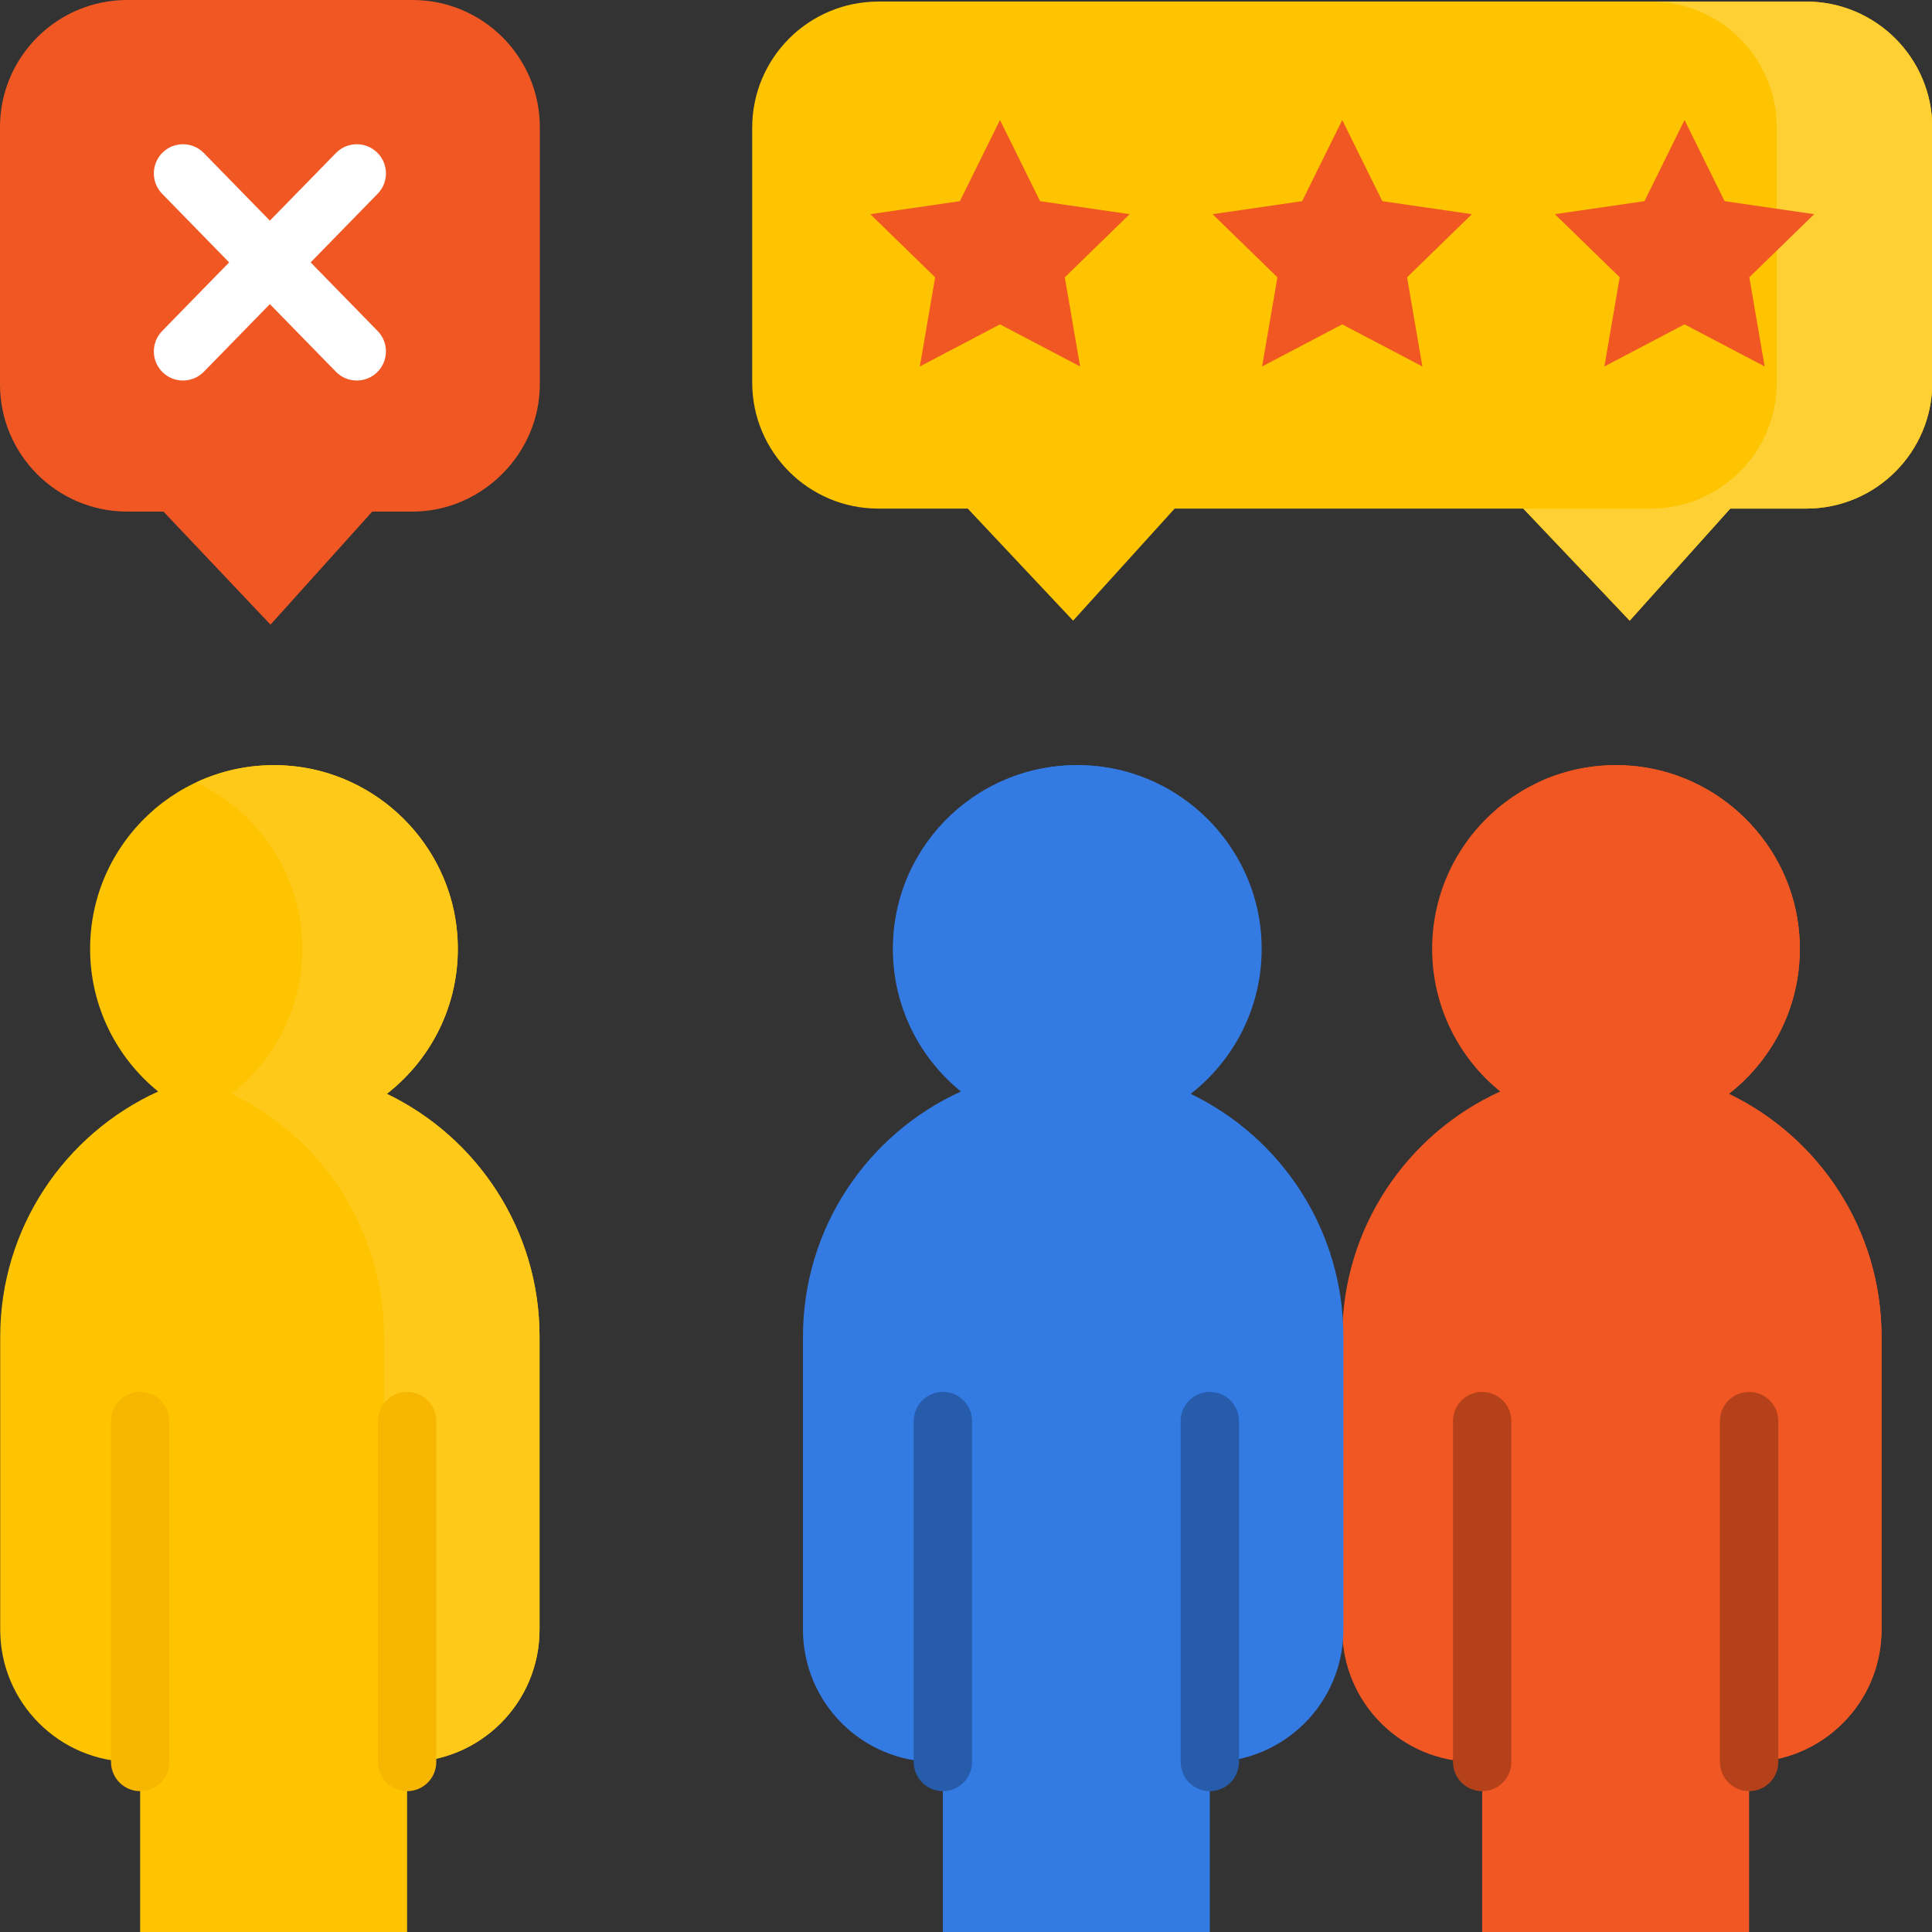 <?xml version="1.0" encoding="utf-8"?>
<!-- Generator: Adobe Illustrator 16.0.0, SVG Export Plug-In . SVG Version: 6.00 Build 0)  -->
<!DOCTYPE svg PUBLIC "-//W3C//DTD SVG 1.1//EN" "http://www.w3.org/Graphics/SVG/1.1/DTD/svg11.dtd">
<svg version="1.1" id="Layer_1" xmlns="http://www.w3.org/2000/svg" xmlns:xlink="http://www.w3.org/1999/xlink" x="0px" y="0px"
	 width="80.012px" height="80.016px" viewBox="0 0 80.012 80.016" enable-background="new 0 0 80.012 80.016" xml:space="preserve">
<rect x="0" y="0" width="80.012" height="80.016" fill="#333333" stroke="none"/>
<g display="none">
	<path display="inline" fill="#029F34" d="M71.888,34.257h-2.5v-2.501h2.5V34.257z M71.888,29.255h-2.5v-2.5h2.5V29.255z
		 M71.888,24.254h-2.5v-2.5h2.5V24.254z M69.388,19.253c0-0.75-0.125-1.375-0.375-2l2.376-0.875c0.375,0.875,0.5,1.875,0.625,2.875
		H69.388z M67.887,15.503c-0.5-0.5-1-1-1.625-1.375l1.25-2.125c0.875,0.5,1.625,1.125,2.251,1.875L67.887,15.503z M64.387,13.377
		c-0.375-0.125-0.75-0.125-1.125-0.125h-1.125v-2.5h1.125c0.5,0,1.125,0,1.625,0.125L64.387,13.377z M59.636,13.377h-2.5v-2.5h2.5
		V13.377z M54.635,13.377h-2.5v-2.5h2.5V13.377z M49.634,13.377h-2.501v-2.5h2.501V13.377z M44.633,13.377h-2.501v-2.5h2.501V13.377
		z M39.632,13.377h-2.5v-2.5h2.5V13.377z"/>
	<path display="inline" fill="#FFFFFF" d="M32.756,1.25H5.626C3.25,1.25,1.25,3.125,1.25,5.626v41.883c0,2.375,2,4.375,4.376,4.375
		h27.13c2.375,0,4.375-2,4.375-4.375V5.626C37.131,3.125,35.131,1.25,32.756,1.25z"/>
	<path display="inline" fill="#293B6B" d="M32.756,53.01H5.626C2.5,53.01,0,50.51,0,47.383V5.626C0,2.5,2.5,0,5.626,0h27.13
		c3.125,0,5.626,2.5,5.626,5.626v41.883C38.382,50.51,35.882,53.01,32.756,53.01z M5.626,2.5C3.876,2.5,2.5,3.876,2.5,5.626v41.883
		c0,1.75,1.375,3.126,3.125,3.126h27.13c1.75,0,3.125-1.376,3.125-3.126V5.626c0-1.75-1.375-3.125-3.125-3.125H5.626z"/>
	<path display="inline" fill="#C2D3E7" d="M37.131,9.251V5.626c0-2.376-2-4.376-4.375-4.376H5.626C3.25,1.25,1.25,3.125,1.25,5.626
		v3.75"/>
	<path display="inline" fill="#293B6B" d="M37.131,10.502c-0.75,0-1.25-0.5-1.25-1.25V5.626c0-1.75-1.375-3.125-3.125-3.125H5.626
		C3.876,2.5,2.5,3.876,2.5,5.626v3.75c0,0.75-0.5,1.25-1.25,1.25c-0.75,0-1.25-0.5-1.25-1.25v-3.75C0,2.5,2.5,0,5.626,0h27.13
		c3.125,0,5.626,2.5,5.626,5.626v3.75C38.382,10.002,37.756,10.502,37.131,10.502z"/>
	<path display="inline" fill="#C2D3E7" d="M1.25,41.508v6.001c0,2.375,2,4.375,4.376,4.375h27.13c2.375,0,4.375-2,4.375-4.375
		v-6.001"/>
	<path display="inline" fill="#293B6B" d="M32.756,53.01H5.626C2.5,53.01,0,50.51,0,47.383v-6c0-0.75,0.5-1.25,1.25-1.25
		c0.75,0,1.25,0.5,1.25,1.25v6c0,1.751,1.375,3.126,3.125,3.126h27.13c1.75,0,3.125-1.375,3.125-3.126v-6c0-0.75,0.5-1.25,1.25-1.25
		c0.751,0,1.251,0.5,1.251,1.25v6C38.382,50.51,35.882,53.01,32.756,53.01z"/>
	<g display="inline">
		<circle fill="#293B6B" cx="19.128" cy="46.133" r="2.251"/>
		<path fill="#817F78" d="M23.379,5.001h-8.502c-0.5,0-0.75,0.375-0.75,0.75c0,0.5,0.375,0.75,0.75,0.75h8.502
			c0.5,0,0.75-0.375,0.75-0.75C24.254,5.376,23.879,5.001,23.379,5.001z"/>
	</g>
	<path display="inline" fill="#F15723" d="M28.88,26.255v-2.5l-2.376-0.375c-0.25-0.875-0.5-1.625-1-2.25l1.375-2l-1.75-1.751
		l-2,1.375c-0.75-0.5-1.5-0.75-2.251-1l-0.374-2.376h-2.501l-0.375,2.376c-0.875,0.25-1.625,0.5-2.25,1l-2-1.375l-1.751,1.751
		l1.375,2c-0.5,0.75-0.75,1.5-1,2.25l-2.375,0.375v2.5l2.375,0.375c0.25,0.875,0.5,1.626,1,2.251l-1.375,2l1.751,1.75l2-1.376
		c0.75,0.501,1.5,0.751,2.25,1l0.375,2.375h2.501l0.374-2.375c0.875-0.25,1.625-0.5,2.251-1l2,1.376l1.75-1.75l-1.375-2
		c0.5-0.75,0.75-1.5,1-2.251L28.88,26.255z M19.128,28.13c-1.75,0-3.125-1.375-3.125-3.126c0-1.75,1.375-3.125,3.125-3.125
		c1.75,0,3.125,1.375,3.125,3.125C22.254,26.755,20.878,28.13,19.128,28.13z"/>
	<path display="inline" fill="#F3F6FA" d="M75.263,35.006H34.131c-2,0-3.5,1.625-3.5,3.5v30.256c0,2.001,1.625,3.501,3.5,3.501
		h41.132c2,0,3.501-1.626,3.501-3.501V38.507C78.764,36.631,77.139,35.006,75.263,35.006z"/>
	<path display="inline" fill="#293B6B" d="M75.263,73.639H34.131c-2.625,0-4.75-2.126-4.75-4.751V38.507
		c0-2.625,2.125-4.75,4.75-4.75h41.132c2.626,0,4.751,2.125,4.751,4.75v30.256C80.015,71.513,77.889,73.639,75.263,73.639z
		 M34.131,36.257c-1.25,0-2.25,1-2.25,2.25v30.256c0,1.25,1,2.25,2.25,2.25h41.132c1.251,0,2.251-1,2.251-2.25V38.507
		c0-1.25-1-2.25-2.251-2.25H34.131z"/>
	<rect x="35.631" y="40.007" display="inline" fill="#FEC400" width="38.132" height="23.504"/>
	<polygon display="inline" fill="#E1E6E8" points="62.637,78.764 46.758,78.764 48.884,72.388 60.511,72.388 	"/>
	<g display="inline">
		<path fill="#293B6B" d="M62.637,80.014L62.637,80.014H46.758c-0.375,0-0.75-0.25-1-0.499c-0.25-0.375-0.25-0.751-0.125-1.126
			l2.125-6.376c0.126-0.5,0.625-0.875,1.125-0.875h11.627c0.5,0,1,0.375,1.125,0.875l2.126,6.126
			c0.125,0.126,0.125,0.376,0.125,0.625C63.887,79.389,63.386,80.014,62.637,80.014z M48.509,77.514h12.376l-1.25-3.875h-9.752
			L48.509,77.514z"/>
		<path fill="#293B6B" d="M64.637,80.014H44.758c-0.75,0-1.25-0.499-1.25-1.25c0-0.75,0.5-1.25,1.25-1.25h19.879
			c0.75,0,1.25,0.5,1.25,1.25C65.887,79.389,65.262,80.014,64.637,80.014z"/>
	</g>
	<g display="inline">
		<circle fill="#F15723" cx="47.383" cy="67.262" r="1.75"/>
		<circle fill="#FEC400" cx="54.76" cy="67.262" r="1.75"/>
		<circle fill="#029F34" cx="62.011" cy="67.262" r="1.75"/>
	</g>
	<path display="inline" fill="#337AE2" d="M62.637,52.76v-2.001l-2-0.375c-0.125-0.625-0.375-1.375-0.75-1.875l1.125-1.626
		l-1.5-1.499l-1.625,1.125c-0.625-0.375-1.25-0.625-1.875-0.751l-0.375-1.999h-2l-0.375,1.999c-0.625,0.126-1.375,0.375-1.876,0.751
		l-1.625-1.125l-1.375,1.499l1.126,1.626c-0.375,0.625-0.625,1.25-0.75,1.875l-2,0.375v2.001l2,0.375
		c0.125,0.625,0.375,1.376,0.75,1.875l-1.126,1.626l1.5,1.499l1.626-1.125c0.625,0.375,1.25,0.626,1.875,0.751l0.375,2h2l0.375-2
		c0.625-0.125,1.375-0.376,1.875-0.751l1.625,1.125l1.5-1.499l-1.125-1.626c0.375-0.625,0.625-1.25,0.75-1.875L62.637,52.76z
		 M54.76,54.26c-1.375,0-2.5-1.125-2.5-2.5c0-1.376,1.125-2.501,2.5-2.501s2.5,1.125,2.5,2.501
		C57.26,53.135,56.135,54.26,54.76,54.26z"/>
</g>
<g>
	<g>
		<g>
			<path fill="#337AE2" d="M50.104,80.023v-7.053c3.029,0,5.484-2.453,5.484-5.48V55.357c0-4.429-2.582-8.255-6.324-10.057
				c1.933-1.505,3.123-3.919,2.918-6.601c-0.285-3.728-3.316-6.734-7.048-6.993c-4.451-0.309-8.157,3.208-8.157,7.589
				c0,2.385,1.098,4.513,2.817,5.908c-3.857,1.757-6.54,5.642-6.54,10.155v12.133c0,3.026,2.456,5.479,5.484,5.479h0.311v7.053
				H50.104z"/>
			<path fill="#F15723" d="M72.438,80.023v-7.053c3.029,0,5.484-2.453,5.484-5.48V55.357c0-4.429-2.582-8.255-6.324-10.057
				c1.933-1.505,3.122-3.919,2.917-6.601c-0.284-3.728-3.315-6.734-7.047-6.993c-4.451-0.309-8.157,3.208-8.157,7.589
				c0,2.385,1.098,4.513,2.817,5.908c-3.857,1.757-6.54,5.642-6.54,10.155v12.133c0,3.026,2.456,5.479,5.484,5.479h0.311v7.053
				H72.438z"/>
			<path fill="#F15723" d="M71.598,45.301c1.933-1.505,3.122-3.919,2.917-6.601c-0.285-3.728-3.315-6.734-7.048-6.993
				c-1.352-0.094-2.636,0.166-3.768,0.695c2.421,1.137,4.163,3.517,4.375,6.298c0.205,2.682-0.985,5.096-2.918,6.601
				c3.743,1.802,6.325,5.628,6.325,10.057v12.134v5.479h0.956c3.029,0,5.484-2.453,5.484-5.479V55.357
				C77.922,50.929,75.34,47.103,71.598,45.301z"/>
			<path fill="#337AE2" d="M49.311,45.301c1.933-1.505,3.123-3.919,2.917-6.601c-0.285-3.728-3.315-6.734-7.048-6.993
				c-1.353-0.094-2.636,0.166-3.768,0.695c2.421,1.137,4.163,3.517,4.375,6.298c0.205,2.682-0.985,5.096-2.917,6.601
				c3.742,1.802,6.324,5.628,6.324,10.057v12.134v5.479h0.957c3.028,0,5.484-2.453,5.484-5.479V55.357
				C55.635,50.929,53.053,47.103,49.311,45.301z"/>
		</g>
		<g>
			<path fill="#FEC400" d="M75.37,21.063h-3.715l-4.163,4.641l-4.406-4.641H48.647l-4.205,4.641l-4.364-4.641h-4.272h0.571
				c-2.886,0-5.225-2.337-5.225-5.221V5.286c0-2.883,2.339-5.221,5.225-5.221h38.421c2.885,0,5.225,2.338,5.225,5.221v10.556
				c0,2.884-2.339,5.221-5.225,5.221H75.37z"/>
			<g>
				<path fill="#FED033" d="M74.799,0.065h-6.441c2.886,0,5.225,2.338,5.225,5.221v10.556c0,2.884-2.339,5.221-5.225,5.221h-5.271
					l1.095,1.153l3.312,3.488l4.164-4.641h3.143c2.885,0,5.225-2.337,5.225-5.221V5.286C80.023,2.403,77.684,0.065,74.799,0.065
					L74.799,0.065z"/>
			</g>
			<g>
				<path fill="#F15723" d="M41.414,4.971l1.659,3.36l3.71,0.539l-2.685,2.614l0.633,3.692l-3.318-1.743l-3.318,1.743l0.633-3.692
					l-2.685-2.614l3.71-0.539L41.414,4.971z"/>
				<path fill="#F15723" d="M55.588,4.971l1.66,3.36l3.709,0.539l-2.685,2.614l0.634,3.692l-3.319-1.743l-3.318,1.743l0.634-3.692
					l-2.685-2.614l3.709-0.539L55.588,4.971z"/>
				<path fill="#F15723" d="M69.763,4.971l1.659,3.36l3.71,0.539l-2.685,2.614l0.634,3.692l-3.318-1.743l-3.318,1.743l0.634-3.692
					l-2.685-2.614l3.71-0.539L69.763,4.971z"/>
			</g>
		</g>
	</g>
	<g>
		<g>
			<g>
				<path fill="#FEC400" d="M16.86,80.023v-7.053c3.029,0,5.484-2.453,5.484-5.48V55.357c0-4.429-2.582-8.255-6.324-10.057
					c1.933-1.505,3.122-3.919,2.917-6.601c-0.285-3.728-3.315-6.734-7.048-6.993c-4.451-0.309-8.157,3.208-8.157,7.589
					c0,2.385,1.099,4.513,2.817,5.908c-3.857,1.757-6.54,5.642-6.54,10.154V67.49c0,3.027,2.456,5.48,5.484,5.48h0.311v7.053H16.86z
					"/>
				<path fill="#FFC919" d="M16.021,45.301c1.933-1.505,3.122-3.919,2.917-6.601c-0.285-3.728-3.315-6.734-7.048-6.993
					c-1.352-0.094-2.636,0.166-3.768,0.695c2.421,1.137,4.163,3.517,4.375,6.298c0.205,2.682-0.984,5.096-2.918,6.601
					c3.743,1.802,6.325,5.628,6.325,10.057v12.134v5.479h0.956c3.029,0,5.484-2.453,5.484-5.479V55.357
					C22.344,50.929,19.762,47.103,16.021,45.301L16.021,45.301z"/>
				<g>
					<path fill="#265CAA" d="M39.049,57.645c-0.667,0-1.208,0.54-1.208,1.207v14.119c0,0.667,0.541,1.208,1.208,1.208
						c0.667,0,1.207-0.541,1.207-1.208V58.852C40.256,58.185,39.716,57.645,39.049,57.645L39.049,57.645z"/>
					<path fill="#265CAA" d="M50.104,57.645c-0.667,0-1.208,0.54-1.208,1.207v14.119c0,0.667,0.541,1.208,1.208,1.208
						c0.667,0,1.207-0.541,1.207-1.208V58.852C51.311,58.185,50.771,57.645,50.104,57.645L50.104,57.645z"/>
					<path fill="#B5411A" d="M61.383,57.645c-0.667,0-1.208,0.54-1.208,1.207v14.119c0,0.667,0.541,1.208,1.208,1.208
						c0.667,0,1.207-0.541,1.207-1.208V58.852C62.591,58.185,62.05,57.645,61.383,57.645L61.383,57.645z"/>
					<path fill="#B5411A" d="M72.438,57.645c-0.667,0-1.208,0.54-1.208,1.207v14.119c0,0.667,0.541,1.208,1.208,1.208
						c0.667,0,1.208-0.541,1.208-1.208V58.852C73.646,58.185,73.104,57.645,72.438,57.645L72.438,57.645z"/>
					<g>
						<path fill="#F7B600" d="M5.806,57.645c-0.667,0-1.208,0.54-1.208,1.207v14.119c0,0.667,0.541,1.208,1.208,1.208
							s1.208-0.541,1.208-1.208V58.852C7.014,58.185,6.472,57.645,5.806,57.645L5.806,57.645z"/>
						<path fill="#F7B600" d="M16.86,57.645c-0.667,0-1.208,0.54-1.208,1.207v14.119c0,0.667,0.541,1.208,1.208,1.208
							c0.667,0,1.208-0.541,1.208-1.208V58.852C18.068,58.185,17.528,57.645,16.86,57.645L16.86,57.645z"/>
					</g>
				</g>
			</g>
			<g>
				<path fill="#F15723" d="M17.66,21.187h-2.244l-4.213,4.682L6.77,21.187H4.695h0.577C2.36,21.187,0,18.828,0,15.919V5.268
					C0,2.359,2.36,0,5.272,0h11.812c2.912,0,5.272,2.359,5.272,5.268v10.651c0,2.871-2.398,5.268-5.272,5.268
					C17.276,21.187,17.468,21.187,17.66,21.187L17.66,21.187z"/>
			</g>
		</g>
		<path fill="#FFFFFF" d="M12.865,10.867l2.775-2.842c0.466-0.477,0.457-1.242-0.021-1.708s-1.241-0.457-1.707,0.021l-2.736,2.8
			l-2.734-2.8C7.977,5.86,7.212,5.851,6.735,6.317S6.25,7.548,6.715,8.025l2.774,2.842l-2.774,2.841
			c-0.466,0.478-0.457,1.242,0.02,1.708c0.235,0.229,0.539,0.343,0.843,0.343c0.314,0,0.628-0.121,0.864-0.363l2.734-2.801
			l2.736,2.801c0.236,0.242,0.55,0.363,0.864,0.363c0.304,0,0.608-0.114,0.843-0.343c0.477-0.466,0.486-1.23,0.021-1.708
			L12.865,10.867z"/>
	</g>
</g>
</svg>
